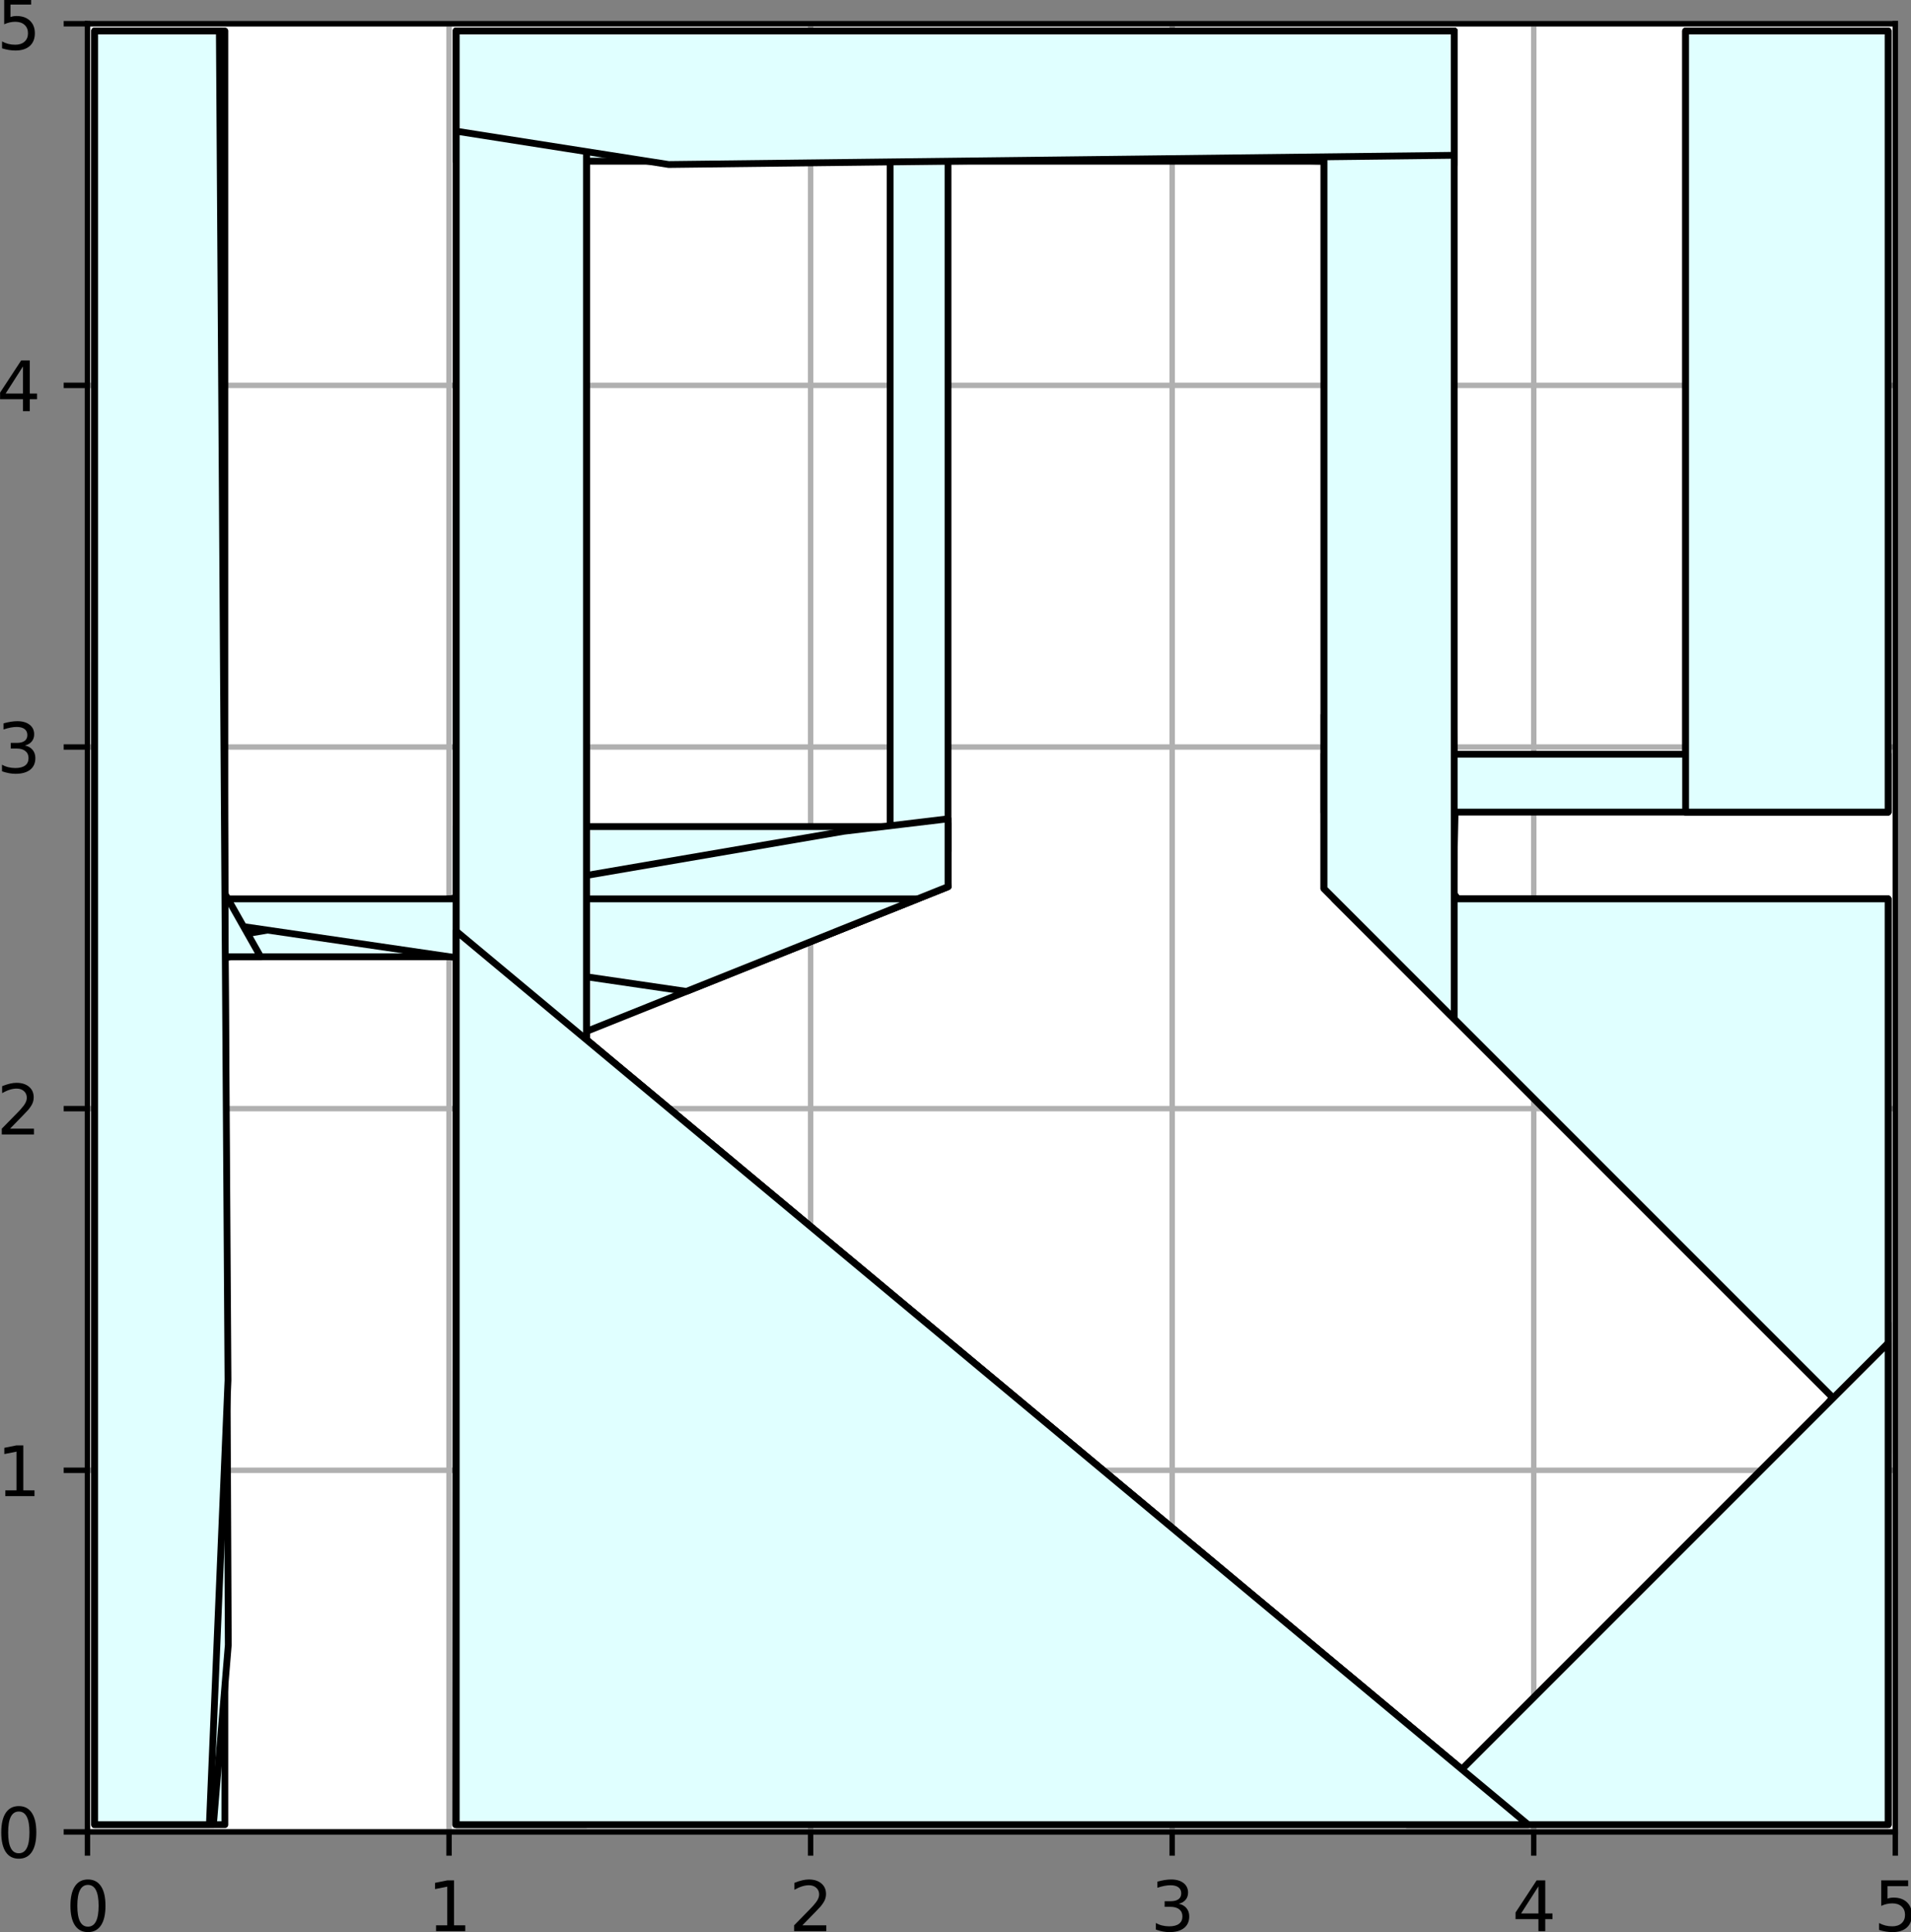 <?xml version="1.0" encoding="UTF-8" standalone="no"?>
<svg
   width="281.293pt"
   height="284.344pt"
   viewBox="0 0 281.293 284.344"
   version="1.1"
   id="svg62"
   sodipodi:docname="gcs_simple_2d_clique_cover.svg"
   inkscape:version="1.3.2 (091e20e, 2023-11-25)"
   xmlns:inkscape="http://www.inkscape.org/namespaces/inkscape"
   xmlns:sodipodi="http://sodipodi.sourceforge.net/DTD/sodipodi-0.dtd"
   xmlns:xlink="http://www.w3.org/1999/xlink"
   xmlns="http://www.w3.org/2000/svg"
   xmlns:svg="http://www.w3.org/2000/svg"
   xmlns:rdf="http://www.w3.org/1999/02/22-rdf-syntax-ns#"
   xmlns:cc="http://creativecommons.org/ns#"
   xmlns:dc="http://purl.org/dc/elements/1.1/">
  <rect x="0" y="0" width="281.293" height="284.344" fill="#808080" stroke="none"/>
  <sodipodi:namedview
     id="namedview62"
     pagecolor="#ffffff"
     bordercolor="#000000"
     borderopacity="0.25"
     inkscape:showpageshadow="2"
     inkscape:pageopacity="0.0"
     inkscape:pagecheckerboard="0"
     inkscape:deskcolor="#d1d1d1"
     inkscape:document-units="pt"
     inkscape:zoom="0.51215277"
     inkscape:cx="186.4678"
     inkscape:cy="179.6339"
     inkscape:window-width="1312"
     inkscape:window-height="449"
     inkscape:window-x="0"
     inkscape:window-y="38"
     inkscape:window-maximized="0"
     inkscape:current-layer="svg62" />
  <defs
     id="defs1">
    <style
       type="text/css"
       id="style1">*{stroke-linejoin: round; stroke-linecap: butt}</style>
  </defs>
  <g
     id="axes_1"
     transform="translate(-90.231,-37.981)">
    <g
       id="patch_2">
      <path
         d="M 103.104,307.584 H 369.216 V 41.472 H 103.104 Z"
         style="fill:#ffffff"
         id="path2" />
    </g>
    <g
       id="matplotlib.axis_1">
      <g
         id="xtick_1">
        <g
           id="line2d_1">
          <path
             d="M 103.104,307.584 V 41.472"
             clip-path="url(#pe0c8fe5c84)"
             style="fill:none;stroke:#b0b0b0;stroke-width:0.8;stroke-linecap:square"
             id="path3" />
        </g>
        <g
           id="line2d_2">
          <defs
             id="defs3">
            <path
               id="m40bf25d29f"
               d="M 0,0 V 3.5"
               style="stroke:#000000;stroke-width:0.8" />
          </defs>
          <g
             id="g3">
            <use
               xlink:href="#m40bf25d29f"
               x="103.104"
               y="307.584"
               style="stroke:#000000;stroke-width:0.8"
               id="use3" />
          </g>
        </g>
        <g
           id="text_1">
          <!-- 0 -->
          <g
             transform="matrix(0.1,0,0,-0.1,99.923,322.182)"
             id="g4">
            <defs
               id="defs4">
              <path
                 id="DejaVuSans-30"
                 d="m 2034,4250 q -487,0 -733,-480 -245,-479 -245,-1442 0,-959 245,-1439 246,-480 733,-480 491,0 736,480 246,480 246,1439 0,963 -246,1442 -245,480 -736,480 z m 0,500 q 785,0 1199,-621 414,-620 414,-1801 0,-1178 -414,-1799 -414,-620 -1199,-620 -784,0 -1198,620 -414,621 -414,1799 0,1181 414,1801 414,621 1198,621 z"
                 transform="scale(0.016)" />
            </defs>
            <use
               xlink:href="#DejaVuSans-30"
               id="use4" />
          </g>
        </g>
      </g>
      <g
         id="xtick_2">
        <g
           id="line2d_3">
          <path
             d="M 156.326,307.584 V 41.472"
             clip-path="url(#pe0c8fe5c84)"
             style="fill:none;stroke:#b0b0b0;stroke-width:0.8;stroke-linecap:square"
             id="path4" />
        </g>
        <g
           id="line2d_4">
          <g
             id="g5">
            <use
               xlink:href="#m40bf25d29f"
               x="156.326"
               y="307.584"
               style="stroke:#000000;stroke-width:0.8"
               id="use5" />
          </g>
        </g>
        <g
           id="text_2">
          <!-- 1 -->
          <g
             transform="matrix(0.1,0,0,-0.1,153.145,322.182)"
             id="g6">
            <defs
               id="defs5">
              <path
                 id="DejaVuSans-31"
                 d="M 794,531 H 1825 V 4091 L 703,3866 v 575 l 1116,225 h 631 V 531 H 3481 V 0 H 794 Z"
                 transform="scale(0.016)" />
            </defs>
            <use
               xlink:href="#DejaVuSans-31"
               id="use6" />
          </g>
        </g>
      </g>
      <g
         id="xtick_3">
        <g
           id="line2d_5">
          <path
             d="M 209.549,307.584 V 41.472"
             clip-path="url(#pe0c8fe5c84)"
             style="fill:none;stroke:#b0b0b0;stroke-width:0.8;stroke-linecap:square"
             id="path6" />
        </g>
        <g
           id="line2d_6">
          <g
             id="g7">
            <use
               xlink:href="#m40bf25d29f"
               x="209.549"
               y="307.584"
               style="stroke:#000000;stroke-width:0.8"
               id="use7" />
          </g>
        </g>
        <g
           id="text_3">
          <!-- 2 -->
          <g
             transform="matrix(0.1,0,0,-0.1,206.368,322.182)"
             id="g8">
            <defs
               id="defs7">
              <path
                 id="DejaVuSans-32"
                 d="M 1228,531 H 3431 V 0 H 469 v 531 q 359,372 979,998 621,627 780,809 303,340 423,576 121,236 121,464 0,372 -261,606 -261,235 -680,235 -297,0 -627,-103 -329,-103 -704,-313 v 638 q 381,153 712,231 332,78 607,78 725,0 1156,-363 431,-362 431,-968 0,-288 -108,-546 -107,-257 -392,-607 -78,-91 -497,-524 Q 1991,1309 1228,531 Z"
                 transform="scale(0.016)" />
            </defs>
            <use
               xlink:href="#DejaVuSans-32"
               id="use8" />
          </g>
        </g>
      </g>
      <g
         id="xtick_4">
        <g
           id="line2d_7">
          <path
             d="M 262.771,307.584 V 41.472"
             clip-path="url(#pe0c8fe5c84)"
             style="fill:none;stroke:#b0b0b0;stroke-width:0.8;stroke-linecap:square"
             id="path8" />
        </g>
        <g
           id="line2d_8">
          <g
             id="g9">
            <use
               xlink:href="#m40bf25d29f"
               x="262.771"
               y="307.584"
               style="stroke:#000000;stroke-width:0.8"
               id="use9" />
          </g>
        </g>
        <g
           id="text_4">
          <!-- 3 -->
          <g
             transform="matrix(0.1,0,0,-0.1,259.59,322.182)"
             id="g10">
            <defs
               id="defs9">
              <path
                 id="DejaVuSans-33"
                 d="m 2597,2516 q 453,-97 707,-404 255,-306 255,-756 0,-690 -475,-1069 -475,-378 -1350,-378 -293,0 -604,58 -311,58 -642,174 v 609 q 262,-153 574,-231 313,-78 654,-78 593,0 904,234 311,234 311,681 0,413 -289,645 -289,233 -804,233 h -544 v 519 h 569 q 465,0 712,186 247,186 247,536 0,359 -255,551 -254,193 -729,193 -260,0 -557,-57 -297,-56 -653,-174 v 562 q 360,100 674,150 314,50 592,50 719,0 1137,-327 419,-326 419,-882 0,-388 -222,-655 -222,-267 -631,-370 z"
                 transform="scale(0.016)" />
            </defs>
            <use
               xlink:href="#DejaVuSans-33"
               id="use10" />
          </g>
        </g>
      </g>
      <g
         id="xtick_5">
        <g
           id="line2d_9">
          <path
             d="M 315.994,307.584 V 41.472"
             clip-path="url(#pe0c8fe5c84)"
             style="fill:none;stroke:#b0b0b0;stroke-width:0.8;stroke-linecap:square"
             id="path10" />
        </g>
        <g
           id="line2d_10">
          <g
             id="g11">
            <use
               xlink:href="#m40bf25d29f"
               x="315.994"
               y="307.584"
               style="stroke:#000000;stroke-width:0.8"
               id="use11" />
          </g>
        </g>
        <g
           id="text_5">
          <!-- 4 -->
          <g
             transform="matrix(0.1,0,0,-0.1,312.812,322.182)"
             id="g12">
            <defs
               id="defs11">
              <path
                 id="DejaVuSans-34"
                 d="M 2419,4116 825,1625 h 1594 z m -166,550 h 794 V 1625 h 666 V 1100 H 3047 V 0 H 2419 V 1100 H 313 v 609 z"
                 transform="scale(0.016)" />
            </defs>
            <use
               xlink:href="#DejaVuSans-34"
               id="use12" />
          </g>
        </g>
      </g>
      <g
         id="xtick_6">
        <g
           id="line2d_11">
          <path
             d="M 369.216,307.584 V 41.472"
             clip-path="url(#pe0c8fe5c84)"
             style="fill:none;stroke:#b0b0b0;stroke-width:0.8;stroke-linecap:square"
             id="path12" />
        </g>
        <g
           id="line2d_12">
          <g
             id="g13">
            <use
               xlink:href="#m40bf25d29f"
               x="369.216"
               y="307.584"
               style="stroke:#000000;stroke-width:0.8"
               id="use13" />
          </g>
        </g>
        <g
           id="text_6">
          <!-- 5 -->
          <g
             transform="matrix(0.1,0,0,-0.1,366.035,322.182)"
             id="g14">
            <defs
               id="defs13">
              <path
                 id="DejaVuSans-35"
                 d="M 691,4666 H 3169 V 4134 H 1269 V 2991 q 137,47 274,70 138,23 276,23 781,0 1237,-428 457,-428 457,-1159 Q 3513,744 3044,326 2575,-91 1722,-91 1428,-91 1123,-41 819,9 494,109 v 635 q 281,-153 581,-228 300,-75 634,-75 541,0 856,284 316,284 316,772 0,487 -316,771 -315,285 -856,285 -253,0 -505,-56 -251,-56 -513,-175 z"
                 transform="scale(0.016)" />
            </defs>
            <use
               xlink:href="#DejaVuSans-35"
               id="use14" />
          </g>
        </g>
      </g>
    </g>
    <g
       id="matplotlib.axis_2">
      <g
         id="ytick_1">
        <g
           id="line2d_13">
          <path
             d="M 103.104,307.584 H 369.216"
             clip-path="url(#pe0c8fe5c84)"
             style="fill:none;stroke:#b0b0b0;stroke-width:0.8;stroke-linecap:square"
             id="path14" />
        </g>
        <g
           id="line2d_14">
          <defs
             id="defs14">
            <path
               id="m06b7e8e442"
               d="M 0,0 H -3.5"
               style="stroke:#000000;stroke-width:0.8" />
          </defs>
          <g
             id="g15">
            <use
               xlink:href="#m06b7e8e442"
               x="103.104"
               y="307.584"
               style="stroke:#000000;stroke-width:0.8"
               id="use15" />
          </g>
        </g>
        <g
           id="text_7">
          <!-- 0 -->
          <g
             transform="matrix(0.1,0,0,-0.1,89.742,311.383)"
             id="g16">
            <use
               xlink:href="#DejaVuSans-30"
               id="use16" />
          </g>
        </g>
      </g>
      <g
         id="ytick_2">
        <g
           id="line2d_15">
          <path
             d="M 103.104,254.362 H 369.216"
             clip-path="url(#pe0c8fe5c84)"
             style="fill:none;stroke:#b0b0b0;stroke-width:0.8;stroke-linecap:square"
             id="path16" />
        </g>
        <g
           id="line2d_16">
          <g
             id="g17">
            <use
               xlink:href="#m06b7e8e442"
               x="103.104"
               y="254.362"
               style="stroke:#000000;stroke-width:0.8"
               id="use17" />
          </g>
        </g>
        <g
           id="text_8">
          <!-- 1 -->
          <g
             transform="matrix(0.1,0,0,-0.1,89.742,258.161)"
             id="g18">
            <use
               xlink:href="#DejaVuSans-31"
               id="use18" />
          </g>
        </g>
      </g>
      <g
         id="ytick_3">
        <g
           id="line2d_17">
          <path
             d="M 103.104,201.139 H 369.216"
             clip-path="url(#pe0c8fe5c84)"
             style="fill:none;stroke:#b0b0b0;stroke-width:0.8;stroke-linecap:square"
             id="path18" />
        </g>
        <g
           id="line2d_18">
          <g
             id="g19">
            <use
               xlink:href="#m06b7e8e442"
               x="103.104"
               y="201.139"
               style="stroke:#000000;stroke-width:0.8"
               id="use19" />
          </g>
        </g>
        <g
           id="text_9">
          <!-- 2 -->
          <g
             transform="matrix(0.1,0,0,-0.1,89.742,204.938)"
             id="g20">
            <use
               xlink:href="#DejaVuSans-32"
               id="use20" />
          </g>
        </g>
      </g>
      <g
         id="ytick_4">
        <g
           id="line2d_19">
          <path
             d="M 103.104,147.917 H 369.216"
             clip-path="url(#pe0c8fe5c84)"
             style="fill:none;stroke:#b0b0b0;stroke-width:0.8;stroke-linecap:square"
             id="path20" />
        </g>
        <g
           id="line2d_20">
          <g
             id="g21">
            <use
               xlink:href="#m06b7e8e442"
               x="103.104"
               y="147.917"
               style="stroke:#000000;stroke-width:0.8"
               id="use21" />
          </g>
        </g>
        <g
           id="text_10">
          <!-- 3 -->
          <g
             transform="matrix(0.1,0,0,-0.1,89.742,151.716)"
             id="g22">
            <use
               xlink:href="#DejaVuSans-33"
               id="use22" />
          </g>
        </g>
      </g>
      <g
         id="ytick_5">
        <g
           id="line2d_21">
          <path
             d="M 103.104,94.694 H 369.216"
             clip-path="url(#pe0c8fe5c84)"
             style="fill:none;stroke:#b0b0b0;stroke-width:0.8;stroke-linecap:square"
             id="path22" />
        </g>
        <g
           id="line2d_22">
          <g
             id="g23">
            <use
               xlink:href="#m06b7e8e442"
               x="103.104"
               y="94.694"
               style="stroke:#000000;stroke-width:0.8"
               id="use23" />
          </g>
        </g>
        <g
           id="text_11">
          <!-- 4 -->
          <g
             transform="matrix(0.1,0,0,-0.1,89.742,98.494)"
             id="g24">
            <use
               xlink:href="#DejaVuSans-34"
               id="use24" />
          </g>
        </g>
      </g>
      <g
         id="ytick_6">
        <g
           id="line2d_23">
          <path
             d="M 103.104,41.472 H 369.216"
             clip-path="url(#pe0c8fe5c84)"
             style="fill:none;stroke:#b0b0b0;stroke-width:0.8;stroke-linecap:square"
             id="path24" />
        </g>
        <g
           id="line2d_24">
          <g
             id="g25">
            <use
               xlink:href="#m06b7e8e442"
               x="103.104"
               y="41.472"
               style="stroke:#000000;stroke-width:0.8"
               id="use25" />
          </g>
        </g>
        <g
           id="text_12">
          <!-- 5 -->
          <g
             transform="matrix(0.1,0,0,-0.1,89.742,45.271)"
             id="g26">
            <use
               xlink:href="#DejaVuSans-35"
               id="use26" />
          </g>
        </g>
      </g>
    </g>
    <g
       id="patch_3">
      <path
         d="M 103.104,307.584 V 41.472"
         style="fill:none;stroke:#000000;stroke-width:0.8;stroke-linecap:square;stroke-linejoin:miter"
         id="path26" />
    </g>
    <g
       id="patch_4">
      <path
         d="M 369.216,307.584 V 41.472"
         style="fill:none;stroke:#000000;stroke-width:0.8;stroke-linecap:square;stroke-linejoin:miter"
         id="path27" />
    </g>
    <g
       id="patch_5">
      <path
         d="M 103.104,307.584 H 369.216"
         style="fill:none;stroke:#000000;stroke-width:0.8;stroke-linecap:square;stroke-linejoin:miter"
         id="path28" />
    </g>
    <g
       id="patch_6">
      <path
         d="M 103.104,41.472 H 369.216"
         style="fill:none;stroke:#000000;stroke-width:0.8;stroke-linecap:square;stroke-linejoin:miter"
         id="path29" />
    </g>
    <g
       id="patch_7">
      <path
         d="m 368.152,232.714 -55.337,73.805 h 55.337 z"
         clip-path="url(#pe0c8fe5c84)"
         style="fill:#e0ffff;stroke:#000000;stroke-linejoin:miter"
         id="path30" />
    </g>
    <g
       id="patch_8">
      <path
         d="m 157.391,58.865 146.894,3.283 10e-6,-19.612 H 157.391 Z"
         clip-path="url(#pe0c8fe5c84)"
         style="fill:#e0ffff;stroke:#000000;stroke-linejoin:miter"
         id="path31" />
    </g>
    <g
       id="patch_9">
      <path
         d="M 157.391,61.697 H 304.285 V 42.536 l -146.894,-2e-6 z"
         clip-path="url(#pe0c8fe5c84)"
         style="fill:#e0ffff;stroke:#000000;stroke-linejoin:miter"
         id="path32" />
    </g>
    <g
       id="patch_10">
      <path
         d="m 157.391,297.535 19.16,8.93 V 42.536 l -19.16,3e-6 z"
         clip-path="url(#pe0c8fe5c84)"
         style="fill:#e0ffff;stroke:#000000;stroke-linejoin:miter"
         id="path33" />
    </g>
    <g
       id="patch_11">
      <path
         d="m 157.391,197.443 72.415,-28.983 -2.052,-8.834 -70.363,-2e-5 z"
         clip-path="url(#pe0c8fe5c84)"
         style="fill:#e0ffff;stroke:#000000;stroke-linejoin:miter"
         id="path34" />
    </g>
    <g
       id="patch_12">
      <path
         d="M 315.182,306.52 157.391,175.027 v 131.493 z"
         clip-path="url(#pe0c8fe5c84)"
         style="fill:#e0ffff;stroke:#000000;stroke-linejoin:miter"
         id="path35" />
    </g>
    <g
       id="patch_13">
      <path
         d="m 300.665,42.536 -15.54,1.4e-5 v 126.228 l 18.624,18.624 0.745,-33.346 z"
         clip-path="url(#pe0c8fe5c84)"
         style="fill:#e0ffff;stroke:#000000;stroke-linejoin:miter"
         id="path36" />
    </g>
    <g
       id="patch_14">
      <path
         d="m 286.63,170.27 81.522,81.522 v -81.522 z"
         clip-path="url(#pe0c8fe5c84)"
         style="fill:#e0ffff;stroke:#000000;stroke-linejoin:miter"
         id="path37" />
    </g>
    <g
       id="patch_15">
      <path
         d="m 285.125,168.765 68.161,68.161 -68.161,-93.718 z"
         clip-path="url(#pe0c8fe5c84)"
         style="fill:#e0ffff;stroke:#000000;stroke-linejoin:miter"
         id="path38" />
    </g>
    <g
       id="patch_16">
      <path
         d="m 286.63,170.27 81.522,81.522 v -81.522 z"
         clip-path="url(#pe0c8fe5c84)"
         style="fill:#e0ffff;stroke:#000000;stroke-linejoin:miter"
         id="path39" />
    </g>
    <g
       id="patch_17">
      <path
         d="m 338.347,157.497 h 29.805 V 42.536 h -29.805 z"
         clip-path="url(#pe0c8fe5c84)"
         style="fill:#e0ffff;stroke:#000000;stroke-linejoin:miter"
         id="path40" />
    </g>
    <g
       id="patch_18">
      <path
         d="m 123.329,42.536 -19.16,5.6e-5 V 306.52 h 19.16 z"
         clip-path="url(#pe0c8fe5c84)"
         style="fill:#e0ffff;stroke:#000000;stroke-linejoin:miter"
         id="path41" />
    </g>
    <g
       id="patch_19">
      <path
         d="m 221.258,42.536 1e-5,129.345 8.516,-3.408 V 42.536 Z"
         clip-path="url(#pe0c8fe5c84)"
         style="fill:#e0ffff;stroke:#000000;stroke-linejoin:miter"
         id="path42" />
    </g>
    <g
       id="patch_20">
      <path
         d="m 104.168,181.777 125.605,-18.648 1.9e-4,-3.899 -125.605,18.902 z"
         clip-path="url(#pe0c8fe5c84)"
         style="fill:#e0ffff;stroke:#000000;stroke-linejoin:miter"
         id="path43" />
    </g>
    <g
       id="patch_21">
      <path
         d="m 106.758,178.786 h 97.248 l 25.767,-10.313 v -9.982 l -15.321,1.828 z"
         clip-path="url(#pe0c8fe5c84)"
         style="fill:#e0ffff;stroke:#000000;stroke-linejoin:miter"
         id="path44" />
    </g>
    <g
       id="patch_22">
      <path
         d="m 297.274,306.52 70.877,4e-5 v -70.877 z"
         clip-path="url(#pe0c8fe5c84)"
         style="fill:#e0ffff;stroke:#000000;stroke-linejoin:miter"
         id="path45" />
    </g>
    <g
       id="patch_23">
      <path
         d="m 225.282,170.27 h -120.749 l 1.571,1.156 85.158,12.459 z"
         clip-path="url(#pe0c8fe5c84)"
         style="fill:#e0ffff;stroke:#000000;stroke-linejoin:miter"
         id="path46" />
    </g>
    <g
       id="patch_24">
      <path
         d="M 315.182,306.52 157.391,175.027 v 131.493 z"
         clip-path="url(#pe0c8fe5c84)"
         style="fill:#e0ffff;stroke:#000000;stroke-linejoin:miter"
         id="path47" />
    </g>
    <g
       id="patch_25">
      <path
         d="m 104.168,178.786 h 24.428 l -24.428,-43.125 z"
         clip-path="url(#pe0c8fe5c84)"
         style="fill:#e0ffff;stroke:#000000;stroke-linejoin:miter"
         id="path48" />
    </g>
    <g
       id="patch_26">
      <path
         d="m 157.391,61.697 146.894,6e-6 V 42.536 h -146.894 z"
         clip-path="url(#pe0c8fe5c84)"
         style="fill:#e0ffff;stroke:#000000;stroke-linejoin:miter"
         id="path49" />
    </g>
    <g
       id="patch_27">
      <path
         d="m 157.29,306.52 h 19.261 V 42.536 l -19.067,2e-6 z"
         clip-path="url(#pe0c8fe5c84)"
         style="fill:#e0ffff;stroke:#000000;stroke-linejoin:miter"
         id="path50" />
    </g>
    <g
       id="patch_28">
      <path
         d="M 157.391,306.52 H 315.182 L 157.391,175.027 Z"
         clip-path="url(#pe0c8fe5c84)"
         style="fill:#e0ffff;stroke:#000000;stroke-linejoin:miter"
         id="path51" />
    </g>
    <g
       id="patch_29">
      <path
         d="m 297.274,306.52 70.877,-1.3e-4 v -70.877 z"
         clip-path="url(#pe0c8fe5c84)"
         style="fill:#e0ffff;stroke:#000000;stroke-linejoin:miter"
         id="path52" />
    </g>
    <g
       id="patch_30">
      <path
         d="m 286.63,170.27 81.522,81.522 v -81.522 z"
         clip-path="url(#pe0c8fe5c84)"
         style="fill:#e0ffff;stroke:#000000;stroke-linejoin:miter"
         id="path53" />
    </g>
    <g
       id="patch_31">
      <path
         d="M 123.833,280.072 122.752,42.536 H 104.168 V 306.52 h 17.477 z"
         clip-path="url(#pe0c8fe5c84)"
         style="fill:#e0ffff;stroke:#000000;stroke-linejoin:miter"
         id="path54" />
    </g>
    <g
       id="patch_32">
      <path
         d="m 285.125,148.981 v 8.516 h 83.027 v -8.516 z"
         clip-path="url(#pe0c8fe5c84)"
         style="fill:#e0ffff;stroke:#000000;stroke-linejoin:miter"
         id="path55" />
    </g>
    <g
       id="patch_33">
      <path
         d="m 304.285,42.536 -19.16,-1.8e-5 V 168.765 l 19.16,19.16 z"
         clip-path="url(#pe0c8fe5c84)"
         style="fill:#e0ffff;stroke:#000000;stroke-linejoin:miter"
         id="path56" />
    </g>
    <g
       id="patch_34">
      <path
         d="m 368.152,42.536 -29.805,6e-6 V 157.497 l 29.805,2e-5 z"
         clip-path="url(#pe0c8fe5c84)"
         style="fill:#e0ffff;stroke:#000000;stroke-linejoin:miter"
         id="path57" />
    </g>
    <g
       id="patch_35">
      <path
         d="m 157.391,306.52 h 19.16 l -3e-5,-263.983 -19.16,-1.5e-5 z"
         clip-path="url(#pe0c8fe5c84)"
         style="fill:#e0ffff;stroke:#000000;stroke-linejoin:miter"
         id="path58" />
    </g>
    <g
       id="patch_36">
      <path
         d="m 368.152,235.642 -70.877,70.877 h 70.877 z"
         clip-path="url(#pe0c8fe5c84)"
         style="fill:#e0ffff;stroke:#000000;stroke-linejoin:miter"
         id="path59" />
    </g>
    <g
       id="patch_37">
      <path
         d="M 188.661,62.191 304.285,60.835 V 42.536 l -146.894,-2e-6 v 14.753 z"
         clip-path="url(#pe0c8fe5c84)"
         style="fill:#e0ffff;stroke:#000000;stroke-linejoin:miter"
         id="path60" />
    </g>
    <g
       id="patch_38">
      <path
         d="m 123.79,241.117 -1.274,-198.581 -18.347,6e-6 -1e-5,263.983 h 16.882 z"
         clip-path="url(#pe0c8fe5c84)"
         style="fill:#e0ffff;stroke:#000000;stroke-linejoin:miter"
         id="path61" />
    </g>
    <g
       id="patch_39">
      <path
         d="M 157.391,306.52 H 315.182 L 157.391,175.027 Z"
         clip-path="url(#pe0c8fe5c84)"
         style="fill:#e0ffff;stroke:#000000;stroke-linejoin:miter"
         id="path62" />
    </g>
  </g>
  <defs
     id="defs62">
    <clipPath
       id="pe0c8fe5c84">
      <rect
         x="103.104"
         y="41.472"
         width="266.112"
         height="266.112"
         id="rect62" />
    </clipPath>
  </defs>
</svg>
